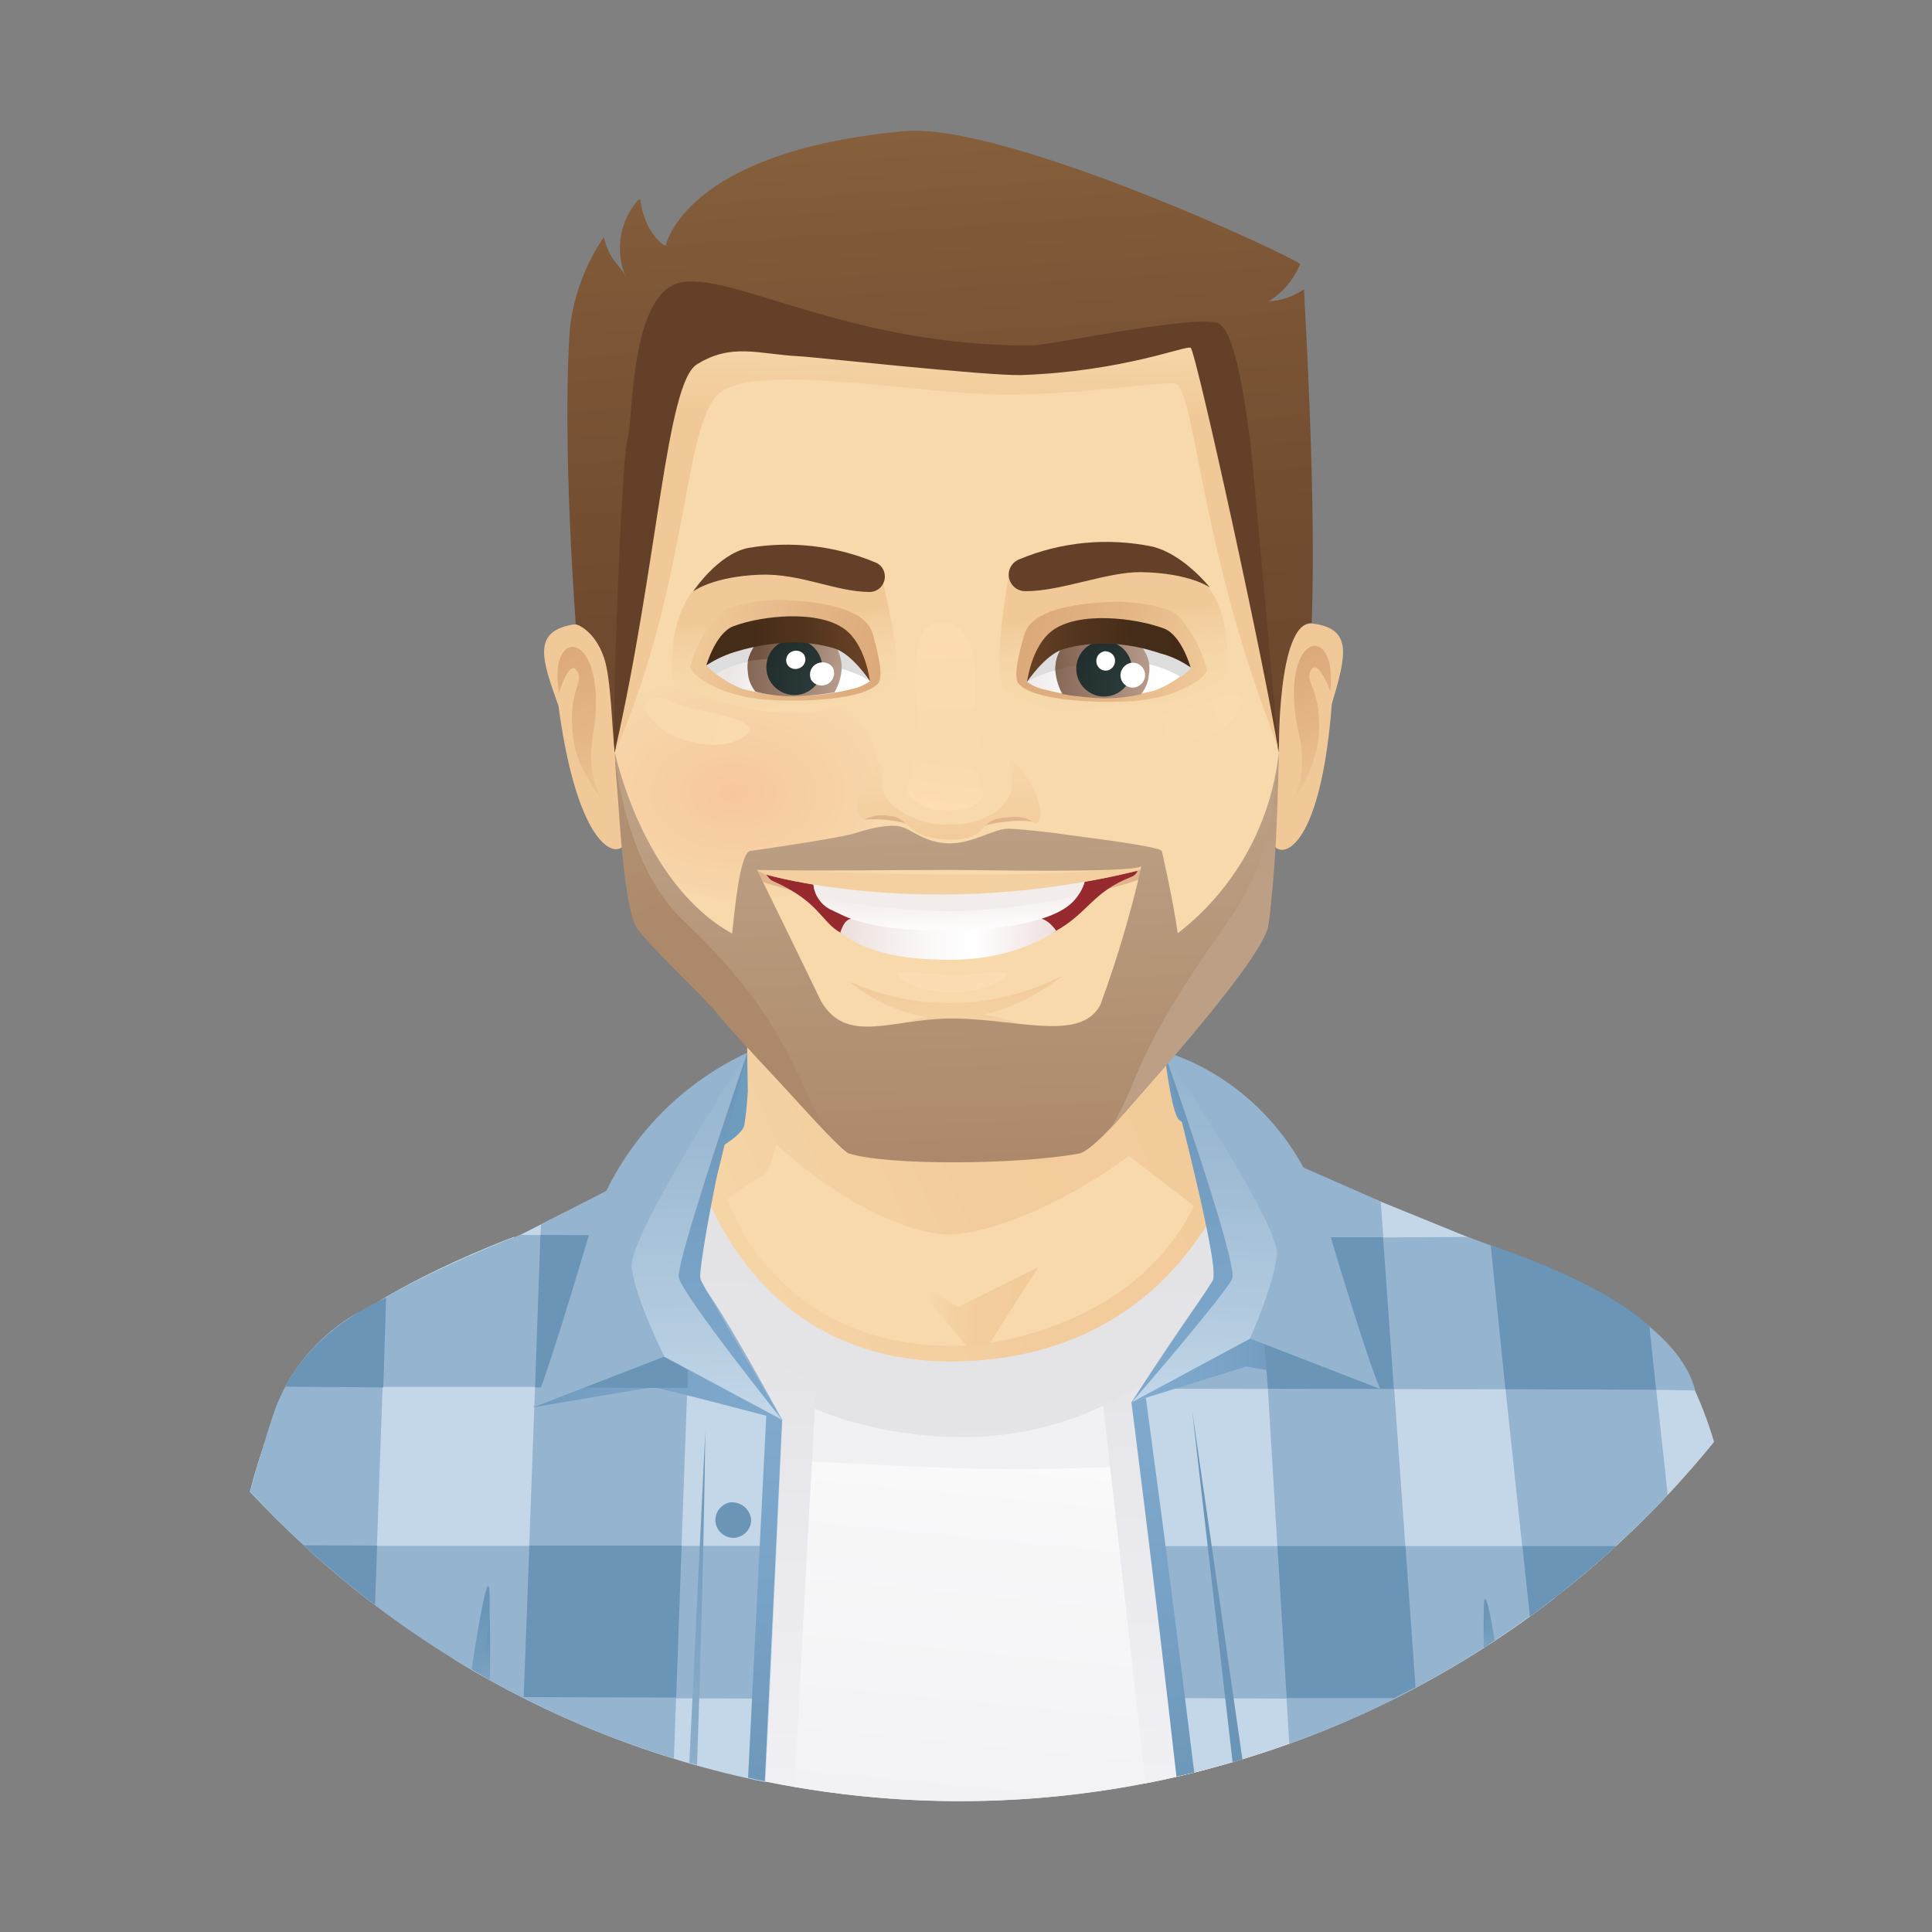 <?xml version="1.0" encoding="utf-8"?>
<!-- Generator: Adobe Illustrator 19.0.0, SVG Export Plug-In . SVG Version: 6.00 Build 0)  -->
<svg version="1.1" xmlns="http://www.w3.org/2000/svg" xmlns:xlink="http://www.w3.org/1999/xlink" x="0px" y="0px"
	 viewBox="0 0 75 75" style="enable-background:new 0 0 75 75;" xml:space="preserve">
<rect x="0" y="0" width="75" height="75" fill="#808080" stroke="none"/>
<style type="text/css">
	.st0{fill:#6E9CBF;}
	.st1{fill:#F7D9AB;}
	.st2{fill:#F1F0F3;}
	.st3{fill:url(#XMLID_235_);}
	.st4{fill:url(#XMLID_236_);}
	.st5{fill:url(#XMLID_237_);}
	.st6{fill:url(#XMLID_238_);}
	.st7{fill:url(#XMLID_239_);}
	.st8{fill:url(#XMLID_240_);}
	.st9{fill:#C3D7E8;}
	.st10{fill:#94B4CF;}
	.st11{fill:url(#XMLID_241_);}
	.st12{fill:#6A95B7;}
	.st13{fill:url(#XMLID_242_);}
	.st14{fill:url(#XMLID_244_);}
	.st15{fill:url(#XMLID_245_);}
	.st16{fill:url(#XMLID_246_);}
	.st17{fill:url(#XMLID_247_);}
	.st18{fill:url(#XMLID_248_);}
	.st19{fill:url(#XMLID_249_);}
	.st20{fill:url(#XMLID_250_);}
	.st21{fill:url(#XMLID_251_);}
	.st22{fill:url(#XMLID_252_);}
	.st23{fill:url(#XMLID_253_);}
	.st24{fill:url(#XMLID_254_);}
	.st25{fill:url(#XMLID_255_);}
	.st26{fill:#F1C999;}
	.st27{fill:url(#XMLID_256_);}
	.st28{fill:url(#XMLID_257_);}
	.st29{fill:url(#XMLID_258_);}
	.st30{fill:url(#XMLID_259_);}
	.st31{fill:url(#XMLID_260_);}
	.st32{fill:url(#XMLID_261_);}
	.st33{fill:url(#XMLID_262_);}
	.st34{fill:url(#XMLID_263_);}
	.st35{fill:url(#XMLID_264_);}
	.st36{fill:url(#XMLID_265_);}
	.st37{fill:url(#XMLID_266_);}
	.st38{fill:#DDDDDD;}
	.st39{fill:url(#XMLID_267_);}
	.st40{fill:url(#XMLID_268_);}
	.st41{fill:url(#XMLID_269_);}
	.st42{fill:url(#XMLID_270_);}
	.st43{fill:#FFFFFF;}
	.st44{fill:url(#XMLID_271_);}
	.st45{fill:url(#XMLID_272_);}
	.st46{fill:url(#XMLID_273_);}
	.st47{fill:url(#XMLID_274_);}
	.st48{fill:url(#XMLID_275_);}
	.st49{fill:url(#XMLID_276_);}
	.st50{fill:#644028;}
	.st51{fill:url(#XMLID_277_);}
	.st52{fill:#E1B58C;}
	.st53{fill:url(#XMLID_278_);}
	.st54{fill:#972A2E;}
	.st55{fill:#FCDDB3;}
	.st56{fill:url(#XMLID_279_);}
	.st57{fill:url(#XMLID_280_);}
	.st58{fill:url(#XMLID_281_);}
	.st59{fill:#F2ECEB;}
	.st60{fill:url(#XMLID_282_);}
	.st61{fill:url(#XMLID_283_);}
	.st62{fill:url(#XMLID_284_);}
	.st63{fill:url(#XMLID_285_);}
	.st64{fill:url(#XMLID_286_);}
	.st65{fill:url(#XMLID_287_);}
	.st66{fill:url(#XMLID_288_);}
</style>
<g id="Layer_1">
</g>
<g id="Layer_2">
	<g id="XMLID_234_">
		<polygon id="XMLID_232_" class="st0" points="29,40.87 26.42,44.71 48.16,44.66 45.2,40.83 		"/>
		<path id="XMLID_231_" class="st1" d="M29.1,43.95c-0.87,1.19-5.31,2.49-5.31,2.49s7.05,7.48,14.42,7.59
			c7.37,0.11,11.6-8.43,11.6-8.43l-4.69-2.21C40.34,47.71,29.1,43.95,29.1,43.95z"/>
		<path id="XMLID_230_" class="st2" d="M60.33,62.04c1.23-5.54,2.53-11.31,2.53-11.31c-1.89-1.38-14.69-6.07-14.69-6.07
			s-1.75,7.91-10.72,8.4c-8.96,0.49-10.47-7.99-10.47-7.99s-11.27,5.26-12.62,5.82c0.32,3.25,0.11,7.88-0.09,11.17
			C27.83,72.55,46.77,72.54,60.33,62.04L60.33,62.04z"/>
		
			<linearGradient id="XMLID_235_" gradientUnits="userSpaceOnUse" x1="167.688" y1="-26.926" x2="169.712" y2="-6.373" gradientTransform="matrix(1 0 0 -1 -131.41 44.79)">
			<stop  offset="0" style="stop-color:#F1F0F3"/>
			<stop  offset="0.64" style="stop-color:#F9F8F9"/>
			<stop  offset="1" style="stop-color:#FFFFFF"/>
		</linearGradient>
		<path id="XMLID_229_" class="st3" d="M54.91,58.64c-3.1-3.1-8.64-1.39-17.29-1.63c-8.65-0.24-11.84-1.27-17.38,2
			c-1.75,1.03-2.53,3.23-2.11,5.7c11.65,6.86,26.09,6.95,37.82,0.24C56.6,62.24,56.05,59.77,54.91,58.64z"/>
		
			<linearGradient id="XMLID_236_" gradientUnits="userSpaceOnUse" x1="175.987" y1="-24.372" x2="176.489" y2="-3.951" gradientTransform="matrix(1 0 0 -1 -131.41 44.79)">
			<stop  offset="0" style="stop-color:#F1F0F4"/>
			<stop  offset="1" style="stop-color:#E2E2E5"/>
		</linearGradient>
		<path id="XMLID_228_" class="st4" d="M42.62,52.72l1.85,16.51c0.84-0.16,1.66-0.35,2.48-0.57l-1.81-17.71L42.62,52.72z"/>
		<path id="XMLID_227_" class="st1" d="M66.48,56.04c-0.33-1.21-0.87-2.35-1.59-3.37c0,0-2.32,4.85-4.22,9.11
			C62.81,60.08,64.75,58.16,66.48,56.04z"/>
		
			<linearGradient id="XMLID_237_" gradientUnits="userSpaceOnUse" x1="40.275" y1="32.838" x2="36.025" y2="33.445" gradientTransform="matrix(1 0 0 -1 0 84)">
			<stop  offset="0" style="stop-color:#F2CA9A"/>
			<stop  offset="0.53" style="stop-color:#F3CC9D"/>
			<stop  offset="0.87" style="stop-color:#F5D4A5"/>
			<stop  offset="1" style="stop-color:#F7D9AB"/>
		</linearGradient>
		<polygon id="XMLID_226_" class="st5" points="35.4,49.71 37.99,52.81 40.31,49.19 37.21,50.74 		"/>
		
			<linearGradient id="XMLID_238_" gradientUnits="userSpaceOnUse" x1="180.524" y1="6.165" x2="157.18" y2="-4.491" gradientTransform="matrix(1 0 0 -1 -131.41 44.79)">
			<stop  offset="0" style="stop-color:#F2CA9A"/>
			<stop  offset="0.53" style="stop-color:#F3CC9D"/>
			<stop  offset="0.87" style="stop-color:#F5D4A5"/>
			<stop  offset="1" style="stop-color:#F7D9AB"/>
		</linearGradient>
		<path id="XMLID_329_" class="st6" d="M45.12,40.21c-0.11-2-0.25-4.22-0.29-4.58c0,0-5.76,4.16-15.85,0.65c0,0,0,3.32,0.05,6.1
			c-0.04,0.63-0.08,0.92-0.13,1.27c-0.11,0.75-3.05,1.91-3.05,1.91S27.04,53.37,36.9,54c9.86,0.63,12.84-8.68,12.84-8.68
			s-3.51-1.51-3.95-1.83C45.54,43.32,45.29,41.73,45.12,40.21z M37.39,52.24c-7.29,0.24-9.16-5.69-9.16-5.69
			c0.42-0.31,0.85-0.6,1.3-0.87c0.3-0.15,0.48-0.69,0.59-1.27c2.48,2.29,5.35,3.65,7,3.5c1.82-0.16,4.64-1.48,6.7-3.04l2.53,1.94
			C44.22,51.22,39.01,52.18,37.39,52.24L37.39,52.24z"/>
		
			<linearGradient id="XMLID_239_" gradientUnits="userSpaceOnUse" x1="166.881" y1="-79.472" x2="168.905" y2="3.024" gradientTransform="matrix(1 0 0 -1 -131.41 44.79)">
			<stop  offset="0" style="stop-color:#F1F0F4"/>
			<stop  offset="1" style="stop-color:#E2E2E5"/>
		</linearGradient>
		<path id="XMLID_223_" class="st7" d="M37.5,52.84c-8.68,0.38-10.54-7.77-10.54-7.77l-2.53,0.6c0,0,1.41,9.45,12.03,10.09
			s13.92-10.28,13.92-10.28l-2.22-0.84C48.15,44.65,46.28,52.46,37.5,52.84z"/>
		
			<linearGradient id="XMLID_240_" gradientUnits="userSpaceOnUse" x1="160.555" y1="-24.469" x2="161.048" y2="-4.473" gradientTransform="matrix(1 0 0 -1 -131.41 44.79)">
			<stop  offset="0" style="stop-color:#F1F0F4"/>
			<stop  offset="1" style="stop-color:#E2E2E5"/>
		</linearGradient>
		<path id="XMLID_222_" class="st8" d="M27.48,51.4l-0.46,17.11c1.26,0.35,2.53,0.63,3.82,0.84l0.84-15.6L27.48,51.4z"/>
		<path id="XMLID_221_" class="st9" d="M60.73,49.55l-10.83-4.41l-0.09,5.48l-5.87,3.8c0,0,1.64,9.45,2.39,14.39
			c5.1-1.25,9.89-3.57,14.04-6.79L60.73,49.55z"/>
		<path id="XMLID_220_" class="st10" d="M48.65,44.47l1.4,23.23c1.68-0.61,3.32-1.33,4.9-2.17L53.6,46.64L48.65,44.47z"/>
		<path id="XMLID_219_" class="st9" d="M66.54,55.97c-0.3-1.01-0.7-1.98-1.19-2.91c-1.69-2.95-8.6-4.97-8.6-4.97l0.67,15.99
			C60.88,61.89,63.96,59.15,66.54,55.97z"/>
		<path id="XMLID_218_" class="st10" d="M56.99,48.02l-9.04,0.05c-0.42,1.47-1.45,2.53-2.29,3.8c-0.22,0.76-0.62,1.46-1.16,2.04
			c10.45,0.03,19.27,0,21.31,0.07C64.93,50.61,58.59,48.65,56.99,48.02z"/>
		<path id="XMLID_217_" class="st10" d="M64.74,58.03l-0.71-6.54l-6.16-2.99l1.51,14.25C61.31,61.35,63.1,59.77,64.74,58.03z"/>
		<path id="XMLID_216_" class="st10" d="M44.8,60.02c0.17,1.99,0.49,3.96,0.96,5.9l8.34,0.04c3.13-1.57,6.03-3.57,8.61-5.94
			L44.8,60.02z"/>
		
			<linearGradient id="XMLID_241_" gradientUnits="userSpaceOnUse" x1="189.158" y1="-17.605" x2="189.34" y2="-21.927" gradientTransform="matrix(1 0 0 -1 -131.41 44.79)">
			<stop  offset="0" style="stop-color:#6A95B7"/>
			<stop  offset="0.61" style="stop-color:#82A7C5"/>
			<stop  offset="1" style="stop-color:#94B4CF"/>
		</linearGradient>
		<path id="XMLID_215_" class="st11" d="M57.6,62.58c0,0.47,0,0.94,0,1.39l0.42-0.29C57.78,62.17,57.59,61.55,57.6,62.58z"/>
		<path id="XMLID_214_" class="st12" d="M49.59,60.02l0.36,5.9h4.16l0.84-0.42l-0.39-5.48H49.59z"/>
		<path id="XMLID_213_" class="st12" d="M59.1,60.02l0.29,2.73c1.16-0.85,2.28-1.76,3.34-2.73H59.1z"/>
		
			<linearGradient id="XMLID_242_" gradientUnits="userSpaceOnUse" x1="45.015" y1="31.178" x2="51.15" y2="31.524" gradientTransform="matrix(1 0 0 -1 0 84)">
			<stop  offset="0" style="stop-color:#7FAACD"/>
			<stop  offset="0.49" style="stop-color:#77A2C5"/>
			<stop  offset="1" style="stop-color:#6A95B7"/>
		</linearGradient>
		<polygon id="XMLID_212_" class="st13" points="43.94,54.43 48.37,53.05 53.6,53.92 48.37,51.05 		"/>
		<polygon id="XMLID_211_" class="st12" points="48.76,48.03 49.22,53.91 54.11,53.92 53.69,48.03 		"/>
		<path id="XMLID_210_" class="st12" d="M64.03,51.49c-1.95-1.82-6.16-3.14-6.16-3.14l0.57,5.58l5.85,0.02L64.03,51.49z"/>
		<path id="XMLID_209_" class="st10" d="M45.19,40.83c0,0,2.46,8.43,1.81,9.13c-0.65,0.7-3.07,4.47-3.07,4.47l4.59-2.47l5.06,1.96
			c0,0-0.42-0.84-2.08-6.42S45.19,40.83,45.19,40.83z"/>
		
			<linearGradient id="XMLID_244_" gradientUnits="userSpaceOnUse" x1="178.052" y1="-9.837" x2="178.512" y2="3.96" gradientTransform="matrix(1 0 0 -1 -131.41 44.79)">
			<stop  offset="0" style="stop-color:#C3D7E8"/>
			<stop  offset="0.27" style="stop-color:#B2CADF"/>
			<stop  offset="0.71" style="stop-color:#9CBAD3"/>
			<stop  offset="1" style="stop-color:#94B4CF"/>
		</linearGradient>
		<path id="XMLID_208_" class="st14" d="M47.65,49.41l-3.72,5.03l4.59-2.47c0,0,0.93-2.06,1.05-3.26s-4.38-7.87-4.38-7.87
			L47.65,49.41z"/>
		
			<linearGradient id="XMLID_245_" gradientUnits="userSpaceOnUse" x1="177.403" y1="-9.736" x2="176.884" y2="3.74" gradientTransform="matrix(1 0 0 -1 -131.41 44.79)">
			<stop  offset="0" style="stop-color:#7FAACD"/>
			<stop  offset="0.49" style="stop-color:#77A2C5"/>
			<stop  offset="1" style="stop-color:#6A95B7"/>
		</linearGradient>
		<path id="XMLID_207_" class="st15" d="M47.11,49.65c-0.03,0.13-2.59,3.85-3.18,4.79c0.42-0.46,3.63-4.22,3.9-4.79
			c0.27-0.57-2.65-8.83-2.65-8.83S47.3,48.8,47.11,49.65z"/>
		
			<linearGradient id="XMLID_246_" gradientUnits="userSpaceOnUse" x1="176.413" y1="-9.69" x2="176.721" y2="-25.832" gradientTransform="matrix(1 0 0 -1 -131.41 44.79)">
			<stop  offset="0" style="stop-color:#7FAACD"/>
			<stop  offset="0.49" style="stop-color:#77A2C5"/>
			<stop  offset="1" style="stop-color:#6A95B7"/>
		</linearGradient>
		<path id="XMLID_206_" class="st16" d="M43.92,54.43c0,0,0.84,6.48,1.75,14.54c0.23-0.05,0.46-0.11,0.69-0.16
			c-0.96-7.84-1.88-14.55-1.88-14.55L43.92,54.43z"/>
		
			<linearGradient id="XMLID_247_" gradientUnits="userSpaceOnUse" x1="189.111" y1="-18.271" x2="188.93" y2="-20.127" gradientTransform="matrix(1 0 0 -1 -131.41 44.79)">
			<stop  offset="0" style="stop-color:#6A95B7"/>
			<stop  offset="0.61" style="stop-color:#82A7C5"/>
			<stop  offset="1" style="stop-color:#94B4CF"/>
		</linearGradient>
		<path id="XMLID_205_" class="st17" d="M57.6,63.98l0.17-0.11c-0.06-0.42-0.12-0.84-0.17-1.27C57.6,62.58,57.59,63.1,57.6,63.98z"
			/>
		<path id="XMLID_204_" class="st12" d="M47.85,68.41l0.38-0.11c-0.99-6.92-1.95-13.53-1.95-13.53S47.04,61.43,47.85,68.41z"/>
		<path id="XMLID_203_" class="st9" d="M25.61,50.49l0.42-5.51l-11.69,5.93l3.26,13.49c3.72,2.29,7.82,3.91,12.11,4.78
			c0.21-3.93,0.66-14.02,0.66-14.02L25.61,50.49z"/>
		<path id="XMLID_202_" class="st10" d="M21,47.54l-0.67,18.38c1.87,0.95,3.82,1.73,5.83,2.35l0.86-23.83L21,47.54z"/>
		<path id="XMLID_201_" class="st9" d="M11.39,53.44c-0.73,1.42-1.3,2.92-1.69,4.47c2.75,2.95,5.96,5.45,9.5,7.39l0.76-17.29
			C19.97,48.02,13.09,50.49,11.39,53.44z"/>
		<path id="XMLID_200_" class="st10" d="M20.18,47.94c-3.37,1.34-7.84,3.37-9.1,5.9c3.42,0,10.37,0,17.87,0
			c-1.37-1.51-2.95-3.72-2.95-5.87C25.99,47.99,23.21,47.96,20.18,47.94z"/>
		<path id="XMLID_199_" class="st10" d="M13.3,51.33c-1.19,0.83-2.11,2.01-2.62,3.37c-0.33,0.96-0.67,2.11-0.97,3.2
			c1.48,1.6,3.1,3.07,4.84,4.39l0.42-11.72C14.37,50.7,13.8,50.96,13.3,51.33z"/>
		<path id="XMLID_198_" class="st10" d="M30.07,60.01H11.8c2.55,2.35,5.41,4.33,8.5,5.9l9.41,0.03
			C29.73,63.84,30.01,61.97,30.07,60.01z"/>
		<polygon id="XMLID_197_" class="st12" points="20.33,65.88 26.25,65.9 26.46,60 20.55,60 		"/>
		<path id="XMLID_196_" class="st12" d="M11.79,59.99c0.89,0.81,1.81,1.58,2.77,2.31l0.08-2.3L11.79,59.99z"/>
		<path id="XMLID_195_" class="st12" d="M11.08,53.83l3.8,0.03l0.11-3.49C13.47,51.09,11.94,52.18,11.08,53.83z"/>
		
			<linearGradient id="XMLID_248_" gradientUnits="userSpaceOnUse" x1="162.012" y1="-7.842" x2="149.354" y2="-5.809" gradientTransform="matrix(1 0 0 -1 -131.41 44.79)">
			<stop  offset="0" style="stop-color:#7FAACD"/>
			<stop  offset="0.49" style="stop-color:#77A2C5"/>
			<stop  offset="1" style="stop-color:#6A95B7"/>
		</linearGradient>
		<path id="XMLID_194_" class="st18" d="M20.73,54.63c0,0,4.41-0.77,4.64-0.77s5.02,1.27,5.02,1.27l-6.71-7.19L20.73,54.63z"/>
		<polygon id="XMLID_193_" class="st12" points="20.77,53.86 26.69,53.88 26.81,47.97 20.98,47.94 		"/>
		<path id="XMLID_192_" class="st10" d="M29,40.87c-3.05,1.42-5.32,4.11-6.22,7.35c-1.66,5.59-2.07,6.41-2.07,6.41l5.06-1.96
			l4.6,2.46c0,0-2.42-4.47-3.08-5.18C26.64,49.24,29,40.87,29,40.87z"/>
		
			<linearGradient id="XMLID_249_" gradientUnits="userSpaceOnUse" x1="158.926" y1="-10.204" x2="158.56" y2="4.786" gradientTransform="matrix(1 0 0 -1 -131.41 44.79)">
			<stop  offset="0" style="stop-color:#C3D7E8"/>
			<stop  offset="0.27" style="stop-color:#B2CADF"/>
			<stop  offset="0.71" style="stop-color:#9CBAD3"/>
			<stop  offset="1" style="stop-color:#94B4CF"/>
		</linearGradient>
		<path id="XMLID_191_" class="st19" d="M29,40.87c0,0-4.61,7.12-4.48,8.32c0.13,1.2,1.27,3.47,1.27,3.47l4.58,2.46l-3.55-5.63
			L29,40.87z"/>
		
			<linearGradient id="XMLID_250_" gradientUnits="userSpaceOnUse" x1="159.885" y1="-10.609" x2="159.337" y2="3.631" gradientTransform="matrix(1 0 0 -1 -131.41 44.79)">
			<stop  offset="0" style="stop-color:#7FAACD"/>
			<stop  offset="0.49" style="stop-color:#77A2C5"/>
			<stop  offset="1" style="stop-color:#6A95B7"/>
		</linearGradient>
		<path id="XMLID_190_" class="st20" d="M27.85,45.58c0.11-0.46,1.16-4.71,1.16-4.71s-2.76,8.05-2.66,8.71
			c0.1,0.65,4.02,5.55,4.02,5.55s-3.08-5.18-3.18-5.48C27.1,49.34,27.74,46.04,27.85,45.58z"/>
		
			<linearGradient id="XMLID_251_" gradientUnits="userSpaceOnUse" x1="160.983" y1="-10.259" x2="161.279" y2="-25.916" gradientTransform="matrix(1 0 0 -1 -131.41 44.79)">
			<stop  offset="0" style="stop-color:#7FAACD"/>
			<stop  offset="0.49" style="stop-color:#77A2C5"/>
			<stop  offset="1" style="stop-color:#6A95B7"/>
		</linearGradient>
		<path id="XMLID_189_" class="st21" d="M29.75,54.89l-0.71,14.12l0.65,0.14l0.67-14.02L29.75,54.89z"/>
		
			<linearGradient id="XMLID_252_" gradientUnits="userSpaceOnUse" x1="158.142" y1="-11.157" x2="159.154" y2="-29.374" gradientTransform="matrix(1 0 0 -1 -131.41 44.79)">
			<stop  offset="0" style="stop-color:#6A95B7"/>
			<stop  offset="0.21" style="stop-color:#769EBE"/>
			<stop  offset="0.69" style="stop-color:#8CAECA"/>
			<stop  offset="1" style="stop-color:#94B4CF"/>
		</linearGradient>
		<path id="XMLID_188_" class="st22" d="M26.76,68.43l0.3,0.09c0.15-4.5,0.27-8.86,0.32-12.95L26.76,68.43z"/>
		<path id="XMLID_187_" class="st12" d="M28.35,58.32c-0.38,0.07-0.63,0.43-0.57,0.8c0.07,0.38,0.43,0.63,0.8,0.57
			c0.33-0.06,0.58-0.35,0.58-0.68C29.13,58.59,28.77,58.29,28.35,58.32z"/>
		
			<linearGradient id="XMLID_253_" gradientUnits="userSpaceOnUse" x1="150.024" y1="-17.432" x2="150.374" y2="-25.713" gradientTransform="matrix(1 0 0 -1 -131.41 44.79)">
			<stop  offset="0" style="stop-color:#6A95B7"/>
			<stop  offset="0.61" style="stop-color:#82A7C5"/>
			<stop  offset="1" style="stop-color:#94B4CF"/>
		</linearGradient>
		<path id="XMLID_186_" class="st23" d="M19.01,62.08c0-1.35-0.31,0.13-0.7,2.72l0.7,0.4C19.01,64.21,19.01,63.17,19.01,62.08z"/>
		
			<linearGradient id="XMLID_254_" gradientUnits="userSpaceOnUse" x1="150.417" y1="-18.802" x2="150.096" y2="-22.041" gradientTransform="matrix(1 0 0 -1 -131.41 44.79)">
			<stop  offset="0" style="stop-color:#6A95B7"/>
			<stop  offset="0.61" style="stop-color:#82A7C5"/>
			<stop  offset="1" style="stop-color:#94B4CF"/>
		</linearGradient>
		<path id="XMLID_185_" class="st24" d="M19.01,62.77c-0.1,0.75-0.2,1.5-0.31,2.26l0.32,0.18C19.04,63.72,19.01,62.77,19.01,62.77z"
			/>
		
			<linearGradient id="XMLID_255_" gradientUnits="userSpaceOnUse" x1="168.282" y1="5.971" x2="168.994" y2="-0.274" gradientTransform="matrix(1 0 0 -1 -131.41 44.79)">
			<stop  offset="0" style="stop-color:#BC9F84"/>
			<stop  offset="0.24" style="stop-color:#B8997D"/>
			<stop  offset="1" style="stop-color:#AC896A"/>
		</linearGradient>
		<path id="XMLID_184_" class="st25" d="M37.36,40.57c-1.13,0-3.97,0.77-3.89,1.18c0.25,1.27,2.88,1.46,4.01,1.46
			c1.13,0,3.42-0.3,3.47-1.36C40.97,41.43,38.49,40.56,37.36,40.57z"/>
		<path id="XMLID_183_" class="st26" d="M22.21,24.25c-1.53,0.28-1.19,1.32-0.53,3.15c0.65,4.84,1.9,5.81,2.42,5.52
			C25.08,32.36,24.06,23.93,22.21,24.25z"/>
		
			<linearGradient id="XMLID_256_" gradientUnits="userSpaceOnUse" x1="153.036" y1="19.723" x2="155.765" y2="13.102" gradientTransform="matrix(1 0 0 -1 -131.41 44.79)">
			<stop  offset="0" style="stop-color:#DBA879"/>
			<stop  offset="0.49" style="stop-color:#E4B686"/>
			<stop  offset="1" style="stop-color:#F1C999"/>
		</linearGradient>
		<path id="XMLID_182_" class="st27" d="M23.02,28.53c0.67-4.01-1.79-4.41-1.32-1.63c0,0,0.38-1.29,0.68-0.88
			c0.37,0.5-0.42,0.72-0.1,2.83c0.18,1.09,1.16,2.29,1.16,2.29S22.73,30.25,23.02,28.53z"/>
		<path id="XMLID_181_" class="st26" d="M50.99,24.21c-1.87-0.25-2.4,8.24-1.4,8.74c0.55,0.27,1.74-0.75,2.11-5.62
			C52.25,25.48,52.53,24.42,50.99,24.21z"/>
		
			<linearGradient id="XMLID_257_" gradientUnits="userSpaceOnUse" x1="181.05" y1="19.384" x2="183.437" y2="13.591" gradientTransform="matrix(1 0 0 -1 -131.41 44.79)">
			<stop  offset="0" style="stop-color:#DBA879"/>
			<stop  offset="0.49" style="stop-color:#E4B686"/>
			<stop  offset="1" style="stop-color:#F1C999"/>
		</linearGradient>
		<path id="XMLID_180_" class="st28" d="M50.43,28.53c0.38,1.69-0.28,2.62-0.28,2.62c0.51-0.69,0.86-1.49,1.02-2.34
			c0.22-2.11-0.6-2.31-0.26-2.82c0.27-0.42,0.73,0.84,0.73,0.84C51.96,24.04,49.53,24.55,50.43,28.53z"/>
		<path id="XMLID_179_" class="st1" d="M45.23,10.98c-2.03-2.36-4.68-4.5-10.12-4.37c0,0-7.09,0.25-8.86,4.13
			c-1.9,4.15-2.63,9.84-2.48,15.18c0.17,6.49,0.51,8.22,1.07,9.58c0.41,1.01,1.09,1.88,1.96,2.53c2.02,1.59,4.46,4.77,6.07,6.59
			c0.56,0.63,8.28,0.42,9.19-0.21c1.48-1.02,3.29-3.96,5.51-6.17c0.98-0.98,1.61-2.57,1.61-3.37c0-0.91,0.42-4.42,0.46-5.1
			c0.11-3.67,0.04-2.65,0.16-5.81C50.25,12.58,46.22,12.15,45.23,10.98z"/>
		
			<radialGradient id="XMLID_258_" cx="449.884" cy="143.837" r="6.468" gradientTransform="matrix(1 0 0 -1 -131.41 44.79)" gradientUnits="userSpaceOnUse">
			<stop  offset="0" style="stop-color:#F7C79C"/>
			<stop  offset="1" style="stop-color:#F7D9AB"/>
		</radialGradient>
		<path id="XMLID_178_" class="st29" d="M44.25,34.74c2.24,0.15,4.85,0.38,5.32-4.26c0.27-2.65-0.13-4.55-1.23-4.76
			c-2.35-0.44-5.73,0.59-7.13,1.32C38.24,28.59,40.28,34.47,44.25,34.74z"/>
		
			<radialGradient id="XMLID_259_" cx="202.195" cy="404.423" r="6.764" gradientTransform="matrix(1 -0.06 -0.09 -0.69 -137.32 321.96)" gradientUnits="userSpaceOnUse">
			<stop  offset="0" style="stop-color:#F7C79C"/>
			<stop  offset="1" style="stop-color:#F7D9AB"/>
		</radialGradient>
		<path id="XMLID_177_" class="st30" d="M31.85,26.82c-0.64-0.24-5.52-1.35-6.97-0.92c-0.84,0.24-1.13,2.23-0.99,4
			c0.03,0.89,0.13,1.77,0.32,2.64c0.94,2.62,5.09,2.72,7.17,1.99C34.89,33.28,35.1,28.01,31.85,26.82z"/>
		
			<linearGradient id="XMLID_260_" gradientUnits="userSpaceOnUse" x1="179.599" y1="17.368" x2="175.711" y2="16.027" gradientTransform="matrix(1 0 0 -1 -131.41 44.79)">
			<stop  offset="0" style="stop-color:#FADBAF"/>
			<stop  offset="1" style="stop-color:#F7D9AB"/>
		</linearGradient>
		<path id="XMLID_176_" class="st31" d="M48.08,26.99c-0.42-0.23-0.7,0.1-1.55,0.38c-0.84,0.28-3.07,0.7-2.02,1.27
			c1.17,0.64,2.8-0.24,3-0.4C47.71,28.07,48.56,27.27,48.08,26.99z"/>
		
			<linearGradient id="XMLID_261_" gradientUnits="userSpaceOnUse" x1="160.688" y1="16.105" x2="154.924" y2="17.513" gradientTransform="matrix(1 0 0 -1 -131.41 44.79)">
			<stop  offset="0" style="stop-color:#FADBAF"/>
			<stop  offset="1" style="stop-color:#F7D9AB"/>
		</linearGradient>
		<path id="XMLID_175_" class="st32" d="M26.75,27.47c-0.84-0.24-1.17-0.55-1.56-0.3c-0.48,0.3,0.42,1.07,0.62,1.22
			c0.2,0.15,1.88,0.94,3.01,0.24C29.86,28,27.59,27.7,26.75,27.47z"/>
		
			<linearGradient id="XMLID_262_" gradientUnits="userSpaceOnUse" x1="174.842" y1="16.842" x2="174.488" y2="20.974" gradientTransform="matrix(1 0 0 -1 -131.41 44.79)">
			<stop  offset="0" style="stop-color:#F7D9AB"/>
			<stop  offset="0.52" style="stop-color:#F6D7A8"/>
			<stop  offset="0.85" style="stop-color:#F3CFA0"/>
			<stop  offset="1" style="stop-color:#F1C999"/>
		</linearGradient>
		<path id="XMLID_174_" class="st33" d="M39.17,22.24c-0.17,1.05-0.71,4.29-0.05,4.64c4.06,2.27,8.51-0.61,8.51-0.61
			C48.23,18.56,39.17,22.24,39.17,22.24z"/>
		
			<linearGradient id="XMLID_263_" gradientUnits="userSpaceOnUse" x1="162.025" y1="16.876" x2="161.684" y2="20.86" gradientTransform="matrix(1 0 0 -1 -131.41 44.79)">
			<stop  offset="0" style="stop-color:#F7D9AB"/>
			<stop  offset="0.52" style="stop-color:#F6D7A8"/>
			<stop  offset="0.85" style="stop-color:#F3CFA0"/>
			<stop  offset="1" style="stop-color:#F1C999"/>
		</linearGradient>
		<path id="XMLID_173_" class="st34" d="M26.09,26.4c0,0,4.32,2.74,8.47,0.2c0.64-0.39-0.12-3.07-0.29-4.12
			C34.27,22.48,25.68,18.87,26.09,26.4z"/>
		
			<linearGradient id="XMLID_264_" gradientUnits="userSpaceOnUse" x1="168.299" y1="33.721" x2="168.219" y2="28.758" gradientTransform="matrix(1 0 0 -1 -131.41 44.79)">
			<stop  offset="0" style="stop-color:#F7D9AB"/>
			<stop  offset="0.48" style="stop-color:#F5D5A6"/>
			<stop  offset="1" style="stop-color:#F1C999"/>
		</linearGradient>
		<path id="XMLID_172_" class="st35" d="M45.76,12.28c-0.3-0.08-0.62-0.16-0.98-0.24c-2.61-0.57-6.75-2.49-10.47-2.49
			c-2.04,0.04-4.06,0.33-6.03,0.87c-0.64,0.15-1.25,0.4-1.81,0.75c-1.42,0.96-2.24,2.79-2.72,7.13c-0.15,1.41,0.13,10.8,0.13,10.9
			c2.98-6.89,2.6-13.07,4.18-14.04s7.06,0,10.21,0.14s7.17-0.59,7.43-0.38c0.73,0.65,0.96,6.7,3.97,14.21c0,0-0.04-10.52-0.27-12.97
			C49.08,12.96,48.24,12.96,45.76,12.28z"/>
		
			<linearGradient id="XMLID_265_" gradientUnits="userSpaceOnUse" x1="171.13" y1="20.354" x2="178.416" y2="18.305" gradientTransform="matrix(1 0 0 -1 -131.41 44.79)">
			<stop  offset="0" style="stop-color:#DBA879"/>
			<stop  offset="0.49" style="stop-color:#E4B686"/>
			<stop  offset="1" style="stop-color:#F1C999"/>
		</linearGradient>
		<path id="XMLID_171_" class="st36" d="M43.17,23.36c-2.07,0.09-3.19,0.51-3.41,1.29c-0.11,0.42-0.48,1.6-0.21,1.9
			c0.56,0.63,2.9,0.76,4.37,0.67c1.97-0.13,2.95-0.99,2.93-1.22c-0.19-0.76-0.56-1.47-1.08-2.07C45.33,23.5,43.85,23.33,43.17,23.36
			z"/>
		
			<linearGradient id="XMLID_266_" gradientUnits="userSpaceOnUse" x1="177.854" y1="19.387" x2="170.728" y2="19.024" gradientTransform="matrix(1 0 0 -1 -131.41 44.79)">
			<stop  offset="0" style="stop-color:#FFFFFF"/>
			<stop  offset="0.46" style="stop-color:#FDFCFC"/>
			<stop  offset="0.76" style="stop-color:#F6F4F4"/>
			<stop  offset="1" style="stop-color:#ECE7E6"/>
		</linearGradient>
		<path id="XMLID_170_" class="st37" d="M41.72,24.16c-1.52,0.11-1.85,2.31-1.85,2.31c0.21,0.15,0.44,0.25,0.69,0.3
			c1.38,0.37,2.83,0.38,4.22,0.05c0.54-0.19,1.02-0.5,1.43-0.9C44.96,24.46,45.39,23.9,41.72,24.16z"/>
		<path id="XMLID_169_" class="st38" d="M44.43,24.38c-1.18,0.11-3.3-0.12-4.56,2.11c0,0,0.93-0.8,4.05-0.79
			c0.68,0.03,1.34,0.23,1.92,0.58c0.14-0.1,0.27-0.21,0.38-0.32C46.22,25.95,45.61,24.26,44.43,24.38z"/>
		
			<linearGradient id="XMLID_267_" gradientUnits="userSpaceOnUse" x1="176.189" y1="18.881" x2="170.816" y2="19.075" gradientTransform="matrix(1 0 0 -1 -131.41 44.79)">
			<stop  offset="0" style="stop-color:#B89C8C"/>
			<stop  offset="1" style="stop-color:#725342"/>
		</linearGradient>
		<path id="XMLID_168_" class="st39" d="M42.87,24.58c-1-0.06-1.95,0.42-1.9,1.48c0.03,0.31,0.12,0.61,0.27,0.88
			c0.53,0.1,1.06,0.15,1.6,0.17c0.49,0,0.98-0.05,1.45-0.16c0.18-0.21,0.29-0.48,0.31-0.76C44.77,25.16,43.87,24.63,42.87,24.58z"/>
		
			<linearGradient id="XMLID_268_" gradientUnits="userSpaceOnUse" x1="176.151" y1="19.732" x2="171.5" y2="19.344" gradientTransform="matrix(1 0 0 -1 -131.41 44.79)">
			<stop  offset="0" style="stop-color:#B89C8C"/>
			<stop  offset="1" style="stop-color:#725342"/>
		</linearGradient>
		<path id="XMLID_167_" class="st40" d="M43.22,24.52c-1.27,0-2.25,0.26-2.25,1.49c0,0,2.07-0.56,3.63-0.24
			C44.61,25.76,44.38,24.52,43.22,24.52z"/>
		
			<radialGradient id="XMLID_269_" cx="175.227" cy="18.17" r="3.188" gradientTransform="matrix(1 0 0 -1 -131.41 44.79)" gradientUnits="userSpaceOnUse">
			<stop  offset="0" style="stop-color:#2B3B3B"/>
			<stop  offset="1" style="stop-color:#1D2827"/>
		</radialGradient>
		<path id="XMLID_166_" class="st41" d="M42.86,24.88c-0.6,0-1.08,0.49-1.08,1.08c0,0.6,0.49,1.08,1.08,1.08
			c0.59,0,1.07-0.47,1.08-1.05C43.95,25.39,43.47,24.89,42.86,24.88C42.86,24.88,42.86,24.88,42.86,24.88z"/>
		
			<linearGradient id="XMLID_270_" gradientUnits="userSpaceOnUse" x1="171.171" y1="19.484" x2="177.34" y2="19.775" gradientTransform="matrix(1 0 0 -1 -131.41 44.79)">
			<stop  offset="0" style="stop-color:#684125"/>
			<stop  offset="0.34" style="stop-color:#53351E"/>
			<stop  offset="0.68" style="stop-color:#462D19"/>
			<stop  offset="1" style="stop-color:#422B18"/>
		</linearGradient>
		<path id="XMLID_165_" class="st42" d="M45.19,24.4c-1.12-0.42-3.32-0.68-4.34,0.08c-0.81,0.6-0.98,1.99-0.98,1.99
			s0.69-1.04,1.4-1.27c0.6-0.17,1.22-0.24,1.84-0.21c0.65,0.03,1.3,0.16,1.92,0.37c0.43,0.11,0.83,0.3,1.19,0.55
			C46.22,25.92,45.88,24.67,45.19,24.4z"/>
		<path id="XMLID_164_" class="st43" d="M43.92,25.73c-0.26,0.04-0.45,0.28-0.42,0.54c0.03,0.26,0.26,0.45,0.53,0.42c0,0,0,0,0,0
			c0.26-0.04,0.45-0.28,0.42-0.54C44.42,25.89,44.19,25.7,43.92,25.73C43.93,25.73,43.92,25.73,43.92,25.73z"/>
		<path id="XMLID_163_" class="st43" d="M42.89,25.28c-0.21,0.03-0.35,0.21-0.33,0.42c0.02,0.21,0.21,0.36,0.41,0.33
			c0,0,0.01,0,0.01,0c0.21-0.04,0.34-0.25,0.3-0.46C43.24,25.4,43.08,25.28,42.89,25.28L42.89,25.28z"/>
		
			<linearGradient id="XMLID_271_" gradientUnits="userSpaceOnUse" x1="158.528" y1="20.485" x2="165.852" y2="18.423" gradientTransform="matrix(1 0 0 -1 -131.41 44.79)">
			<stop  offset="0" style="stop-color:#F1C999"/>
			<stop  offset="0.51" style="stop-color:#E4B686"/>
			<stop  offset="1" style="stop-color:#DBA879"/>
		</linearGradient>
		<path id="XMLID_162_" class="st44" d="M30.5,23.29c-0.68-0.04-2.15,0.13-2.61,0.55c-0.52,0.59-0.9,1.29-1.1,2.05
			c0,0.23,0.95,1.1,2.91,1.27c1.48,0.11,3.8,0,4.38-0.62c0.27-0.3-0.08-1.48-0.19-1.9C33.68,23.83,32.57,23.4,30.5,23.29z"/>
		
			<linearGradient id="XMLID_272_" gradientUnits="userSpaceOnUse" x1="165.191" y1="18.554" x2="159.988" y2="19.811" gradientTransform="matrix(1 0 0 -1 -131.41 44.79)">
			<stop  offset="0" style="stop-color:#FFFFFF"/>
			<stop  offset="0.46" style="stop-color:#FDFCFC"/>
			<stop  offset="0.76" style="stop-color:#F6F4F4"/>
			<stop  offset="1" style="stop-color:#ECE7E6"/>
		</linearGradient>
		<path id="XMLID_161_" class="st45" d="M31.94,24.11c-3.67-0.31-3.24,0.26-4.52,1.72c0.4,0.4,0.89,0.72,1.42,0.92
			c1.38,0.35,2.83,0.35,4.22,0c0.25-0.05,0.49-0.15,0.7-0.3C33.75,26.45,33.47,24.23,31.94,24.11z"/>
		<path id="XMLID_160_" class="st38" d="M29.23,24.3c-1.18-0.13-1.81,1.53-1.81,1.53c0.12,0.12,0.24,0.23,0.38,0.33
			c0.59-0.34,1.25-0.53,1.93-0.55c3.12,0.03,4.04,0.84,4.04,0.84C32.54,24.21,30.43,24.42,29.23,24.3z"/>
		
			<linearGradient id="XMLID_273_" gradientUnits="userSpaceOnUse" x1="164.091" y1="19.093" x2="159.069" y2="18.891" gradientTransform="matrix(1 0 0 -1 -131.41 44.79)">
			<stop  offset="0" style="stop-color:#B89C8C"/>
			<stop  offset="1" style="stop-color:#725342"/>
		</linearGradient>
		<path id="XMLID_159_" class="st46" d="M30.79,24.51c-1,0.05-1.89,0.56-1.76,1.57c0.01,0.28,0.12,0.55,0.3,0.77
			c0.48,0.12,0.96,0.18,1.45,0.18c0.54-0.01,1.08-0.06,1.61-0.15c0.16-0.27,0.25-0.56,0.28-0.87
			C32.73,24.96,31.79,24.47,30.79,24.51z"/>
		
			<linearGradient id="XMLID_274_" gradientUnits="userSpaceOnUse" x1="164.192" y1="19.223" x2="160.941" y2="19.822" gradientTransform="matrix(1 0 0 -1 -131.41 44.79)">
			<stop  offset="0" style="stop-color:#B89C8C"/>
			<stop  offset="1" style="stop-color:#725342"/>
		</linearGradient>
		<path id="XMLID_158_" class="st47" d="M30.43,24.44c-1.16,0-1.4,1.23-1.4,1.23c1.56-0.3,3.63,0.28,3.63,0.28
			C32.66,24.66,31.69,24.44,30.43,24.44z"/>
		
			<radialGradient id="XMLID_275_" cx="163.205" cy="18.221" r="3.188" gradientTransform="matrix(1 0 0 -1 -131.41 44.79)" gradientUnits="userSpaceOnUse">
			<stop  offset="0" style="stop-color:#2B3B3B"/>
			<stop  offset="1" style="stop-color:#1D2827"/>
		</radialGradient>
		<path id="XMLID_157_" class="st48" d="M30.79,24.81c-0.6,0.02-1.06,0.53-1.04,1.13c0.02,0.6,0.53,1.06,1.13,1.04
			c0.59-0.02,1.05-0.51,1.04-1.1C31.9,25.27,31.39,24.8,30.79,24.81z"/>
		<path id="XMLID_156_" class="st43" d="M31.72,25.76c-0.23,0.1-0.34,0.37-0.24,0.61c0,0,0,0.01,0,0.01
			c0.14,0.23,0.44,0.3,0.67,0.16c0.2-0.12,0.28-0.37,0.2-0.58C32.24,25.73,31.95,25.65,31.72,25.76z"/>
		<path id="XMLID_155_" class="st43" d="M30.73,25.3c-0.18,0.08-0.26,0.3-0.18,0.48c0,0,0,0,0,0c0.1,0.18,0.32,0.24,0.5,0.15
			c0.18-0.08,0.27-0.3,0.18-0.48c0,0,0,0,0-0.01C31.13,25.27,30.91,25.21,30.73,25.3z"/>
		
			<linearGradient id="XMLID_276_" gradientUnits="userSpaceOnUse" x1="158.761" y1="19.377" x2="164.871" y2="19.668" gradientTransform="matrix(1 0 0 -1 -131.41 44.79)">
			<stop  offset="0" style="stop-color:#422B18"/>
			<stop  offset="0.32" style="stop-color:#462D19"/>
			<stop  offset="0.66" style="stop-color:#53351E"/>
			<stop  offset="1" style="stop-color:#684125"/>
		</linearGradient>
		<path id="XMLID_154_" class="st49" d="M32.81,24.44c-1.02-0.78-3.22-0.55-4.34-0.13c-0.69,0.26-1.05,1.52-1.05,1.52
			c0.38-0.25,0.8-0.44,1.24-0.56c0.68-0.2,1.38-0.31,2.09-0.33c0.56,0,1.11,0.07,1.64,0.23c0.7,0.22,1.38,1.27,1.38,1.27
			S33.61,25.05,32.81,24.44z"/>
		<path id="XMLID_153_" class="st50" d="M33.95,21.82c-1.55-0.64-3.25-0.83-4.9-0.55c-1.19,0.24-2.14,1.69-2.14,1.69
			s0.74-0.58,2.59-0.65c1.57-0.06,2.95,0.67,4.26,0.67c0.33,0,0.59-0.27,0.59-0.6C34.35,22.12,34.19,21.9,33.95,21.82z"/>
		
			<linearGradient id="XMLID_277_" gradientUnits="userSpaceOnUse" x1="167.055" y1="39.732" x2="169.007" y2="9.979" gradientTransform="matrix(1 0 0 -1 -131.41 44.79)">
			<stop  offset="0" style="stop-color:#865F3C"/>
			<stop  offset="0.22" style="stop-color:#7C5636"/>
			<stop  offset="0.62" style="stop-color:#6F4A2E"/>
			<stop  offset="1" style="stop-color:#6B462B"/>
		</linearGradient>
		<path id="XMLID_152_" class="st51" d="M49.24,11.7c0.56-0.34,0.99-0.85,1.23-1.45C50.1,9.91,39.03,4.76,35.12,5.09
			c-8.59,0.78-9.28,4.46-9.28,4.46s-0.79-0.38-0.99-1.82c-0.03,0.02-0.06,0.03-0.09,0.05c-0.71,0.81-0.89,1.96-0.48,2.95
			c-0.27-0.54-0.6-0.57-0.84-1.53c-0.7,1.04-1.15,2.22-1.31,3.47c-0.14,1.81-0.2,5.56,0.22,11.56c0,0,0.72,0.19,1.1,1.31
			c0.28,0.82,0.31,2.89,0.42,3.68c0.25-2.36,0.89-5.14,1.09-6.38c0.42-2.59,0.88-8.01,2.04-9.02c0.92-0.32,2.71-0.55,4.85-0.7
			c2.41,0.22,6.23,0.57,7.04,0.67c0.94,0.12,5.48-0.19,7.34-0.32c0.07,0.02,0.14,0.06,0.19,0.1c0,0,2.08,8.58,2.26,9.49
			c0.44,2.38,0.68,3.96,0.97,6.15c0,0-0.08-5.03,1.27-5.03c0.18-4.82-0.25-11.87-0.3-12.95C50.2,11.52,49.73,11.67,49.24,11.7z"/>
		<path id="XMLID_151_" class="st50" d="M47.33,12.57c-0.71-0.42-6.61,0.84-7.27,0.84c-6.94,0.05-11.47-2.77-13.56-2.46
			s-1.91,5.45-2.14,6.12c-0.23,0.67-0.62,11.05-0.5,12.14c1.69-7.37,1.99-14.34,3.2-15.07c1.36-0.84,2.38-0.39,3.96-0.31
			c0.3,0,7.33,0.77,8.63,0.73c3.96-0.14,6.38-1.16,6.57-1.06c0.2,0.1,2.9,12.42,3.42,15.74c0,0-1.05-11.81-1.11-12.16
			C48.38,16.15,48.04,13.01,47.33,12.57z"/>
		<path id="XMLID_150_" class="st52" d="M42.58,34.6c0.54-0.11,1.07-0.26,1.59-0.44c0.11-0.14,0.2-0.3,0.24-0.48l-0.92,0.28
			L42.58,34.6z"/>
		<path id="XMLID_149_" class="st52" d="M29.4,33.77c0.05,0.17,0.13,0.33,0.24,0.48c0.52,0.17,1.05,0.31,1.59,0.42l-0.91-0.62
			L29.4,33.77z"/>
		
			<linearGradient id="XMLID_278_" gradientUnits="userSpaceOnUse" x1="168.798" y1="-1.244" x2="168.52" y2="6.785" gradientTransform="matrix(1 0 0 -1 -131.41 44.79)">
			<stop  offset="0" style="stop-color:#F7D9AB"/>
			<stop  offset="0.53" style="stop-color:#F6D7A8"/>
			<stop  offset="0.87" style="stop-color:#F4CFA0"/>
			<stop  offset="1" style="stop-color:#F2CA9A"/>
		</linearGradient>
		<path id="XMLID_148_" class="st53" d="M33.95,40.12c2.15-0.27,4.32-0.25,6.47,0.05C37.49,38.35,33.95,40.12,33.95,40.12z"/>
		<path id="XMLID_147_" class="st54" d="M29.74,33.95c0.08,0.08,0.13,0.19,0.24,0.24c1.86,0.82,1.88,1.6,2.67,2.03
			c2.61,1.36,5.73,1.33,8.32-0.07c1.27-0.7,1.43-1.52,2.95-2.11c0.11-0.04,0.2-0.12,0.24-0.24C36.03,35.79,29.74,33.95,29.74,33.95z
			"/>
		<path id="XMLID_146_" class="st55" d="M37.03,37.84c-1.1,0-2.18-0.21-2.18,0c0,0.21,0.95,0.69,2.05,0.69
			c1.1,0,2.18-0.48,2.18-0.69S38.12,37.84,37.03,37.84z"/>
		
			<linearGradient id="XMLID_279_" gradientUnits="userSpaceOnUse" x1="163.513" y1="8.452" x2="173.578" y2="8.28" gradientTransform="matrix(1 0 0 -1 -131.41 44.79)">
			<stop  offset="0" style="stop-color:#E8D9D7"/>
			<stop  offset="0.14" style="stop-color:#F0E6E4"/>
			<stop  offset="0.39" style="stop-color:#FBF8F8"/>
			<stop  offset="0.57" style="stop-color:#FFFFFF"/>
			<stop  offset="1" style="stop-color:#E8D3D1"/>
		</linearGradient>
		<path id="XMLID_145_" class="st56" d="M40.19,35.65c-1.13,0.25-2.28,0.39-3.44,0.42c-1.22-0.03-2.44-0.16-3.64-0.4
			c-0.34-0.06-0.49,0.54-0.49,0.54c1.03,0.75,2.28,1.04,4.26,1.05c2.65,0,4.12-1.13,4.12-1.13S40.63,35.56,40.19,35.65z"/>
		
			<linearGradient id="XMLID_280_" gradientUnits="userSpaceOnUse" x1="168.785" y1="-1.08" x2="168.515" y2="6.721" gradientTransform="matrix(1 0 0 -1 -131.41 44.79)">
			<stop  offset="0" style="stop-color:#F7D9AB"/>
			<stop  offset="0.53" style="stop-color:#F6D7A8"/>
			<stop  offset="0.87" style="stop-color:#F4CFA0"/>
			<stop  offset="1" style="stop-color:#F2CA9A"/>
		</linearGradient>
		<path id="XMLID_144_" class="st57" d="M32.96,38.1c4.22,3.37,8.29-0.23,8.29-0.23C38.66,39.21,35.61,39.3,32.96,38.1z"/>
		
			<linearGradient id="XMLID_281_" gradientUnits="userSpaceOnUse" x1="168.182" y1="12.258" x2="168.343" y2="8.493" gradientTransform="matrix(1 0 0 -1 -131.41 44.79)">
			<stop  offset="0" style="stop-color:#E8D9D7"/>
			<stop  offset="0.4" style="stop-color:#EFE5E4"/>
			<stop  offset="1" style="stop-color:#FFFFFF"/>
		</linearGradient>
		<path id="XMLID_143_" class="st58" d="M31.58,34.34c0.04,0.44,0.32,0.83,0.73,1c0.42,0.18,1.33,0.88,4.91,0.77
			c3.58-0.11,4.28-0.97,4.45-1.12c0.2-0.22,0.36-0.48,0.44-0.76C42.11,34.23,36.72,35.29,31.58,34.34z"/>
		<path id="XMLID_142_" class="st59" d="M31.57,34.28c0.01,0.17,0.06,0.34,0.14,0.5c0.1,0.16,2.95,0.57,5.11,0.59
			c2.16,0.01,4.98-0.54,5.06-0.67c0.11-0.16,0.19-0.34,0.24-0.54C42.12,34.16,39.71,34.98,31.57,34.28z"/>
		
			<linearGradient id="XMLID_282_" gradientUnits="userSpaceOnUse" x1="168.591" y1="-2.572" x2="168.321" y2="13.586" gradientTransform="matrix(1 0 0 -1 -131.41 44.79)">
			<stop  offset="0" style="stop-color:#F7D9AB"/>
			<stop  offset="0.53" style="stop-color:#F6D7A8"/>
			<stop  offset="0.87" style="stop-color:#F4CFA0"/>
			<stop  offset="1" style="stop-color:#F2CA9A"/>
		</linearGradient>
		<path id="XMLID_141_" class="st60" d="M29.3,33.73c0,0,0.52,0.3,0.44,0.22c0,0,6.29,1.84,14.42-0.15l0.44-0.22
			C40.19,34.32,29.3,33.73,29.3,33.73z"/>
		
			<linearGradient id="XMLID_283_" gradientUnits="userSpaceOnUse" x1="168.641" y1="-0.358" x2="168.245" y2="12.76" gradientTransform="matrix(1 0 0 -1 -131.41 44.79)">
			<stop  offset="0" style="stop-color:#AC896A"/>
			<stop  offset="0.76" style="stop-color:#B8997D"/>
			<stop  offset="1" style="stop-color:#BC9F84"/>
		</linearGradient>
		<path id="XMLID_243_" class="st61" d="M45.72,36.23c-0.19-1.35-0.62-3.2-0.62-3.2c-0.21-0.2-3.24-0.56-3.65-0.62
			c-0.41-0.07-1.72-0.22-2.28-0.24c-0.56-0.02-1.4,0.58-2.32,0.57c-0.92-0.02-1.38-0.48-1.82-0.63c-0.43-0.15-1.24,0.04-1.86,0.24
			c-0.62,0.2-4.08,0.69-4.08,0.69c-0.4,0.23-0.58,2.46-0.67,3.2c-3.49-1.93-4.55-7.03-4.55-7.03c0.16,2.19,0.62,6.3,1.45,7.17
			c0.83,0.87,7.05,8.21,7.64,8.4c1.49,0.47,6.55,0.44,8.93,0c1.08-0.2,6.06-6.98,7.13-8.4c0.55-0.74,0.62-7.14,0.62-7.14
			C49.34,32,47.92,34.53,45.72,36.23z M42.72,39c-0.78,1.52-3.44,0.48-5.98,0.54c-2.17,0.05-3.9,1-4.87-0.68
			c-0.79-1.64-2.48-5.09-2.48-5.09c1.98,0.05,5.69,0,7.56,0c1.06,0,6.83,0.13,7.36-0.14C43.9,35.45,43.36,37.25,42.72,39z"/>
		
			<linearGradient id="XMLID_284_" gradientUnits="userSpaceOnUse" x1="180.054" y1="10.463" x2="195.04" y2="42.367" gradientTransform="matrix(1 0 0 -1 -131.41 44.79)">
			<stop  offset="0" style="stop-color:#BC9F84"/>
			<stop  offset="0.24" style="stop-color:#B8997D"/>
			<stop  offset="1" style="stop-color:#AC896A"/>
		</linearGradient>
		<path id="XMLID_138_" class="st62" d="M43.12,43.79c0.54-0.61,5.8-6.36,6.11-7.82c0.21-1,0.42-6.75,0.42-6.75
			c-0.24,2.26-0.27,4.11-1.99,6.56C43.77,41.28,44.34,41.81,43.12,43.79z"/>
		
			<linearGradient id="XMLID_285_" gradientUnits="userSpaceOnUse" x1="168" y1="25.499" x2="168.282" y2="13.764" gradientTransform="matrix(1 0 0 -1 -131.41 44.79)">
			<stop  offset="0" style="stop-color:#FFDEB3"/>
			<stop  offset="0.2" style="stop-color:#FDDDB1"/>
			<stop  offset="1" style="stop-color:#F7D9AB"/>
		</linearGradient>
		<path id="XMLID_137_" class="st63" d="M37.88,27.08c0.13-2.58-0.77-2.95-1.44-2.93c-0.67,0.03-1.01,0.92-0.88,2.88
			c0.13,1.96-0.25,2.71-0.16,3.63c0.04,0.42,0.23,0.69,1.29,0.7c1.16,0,1.57-0.27,1.62-0.66C38.44,29.64,37.79,28.93,37.88,27.08z"
			/>
		<path id="XMLID_136_" class="st52" d="M38.02,32.09c1.57-0.39,2.19-0.16,2.19-0.16C39.28,31.13,38.02,32.09,38.02,32.09z"/>
		<path id="XMLID_135_" class="st52" d="M33.55,31.82c0.7-0.06,1.4,0.04,2.05,0.29C35.61,32.11,34.4,31.2,33.55,31.82z"/>
		
			<linearGradient id="XMLID_286_" gradientUnits="userSpaceOnUse" x1="168.066" y1="18.815" x2="168.269" y2="12.195" gradientTransform="matrix(1 0 0 -1 -131.41 44.79)">
			<stop  offset="0" style="stop-color:#F7D9AB"/>
			<stop  offset="0.53" style="stop-color:#F6D7A8"/>
			<stop  offset="0.87" style="stop-color:#F4CFA0"/>
			<stop  offset="1" style="stop-color:#F2CA9A"/>
		</linearGradient>
		<path id="XMLID_134_" class="st64" d="M39.23,29.48c0,0.65,0.14,1.08-0.06,1.44c-0.42,0.82-1.57,1.14-2.32,1.08
			c-0.58,0.07-1.92-0.22-2.48-1.08c-0.23-0.35-0.08-0.66-0.19-1.35c0,0-1.56,1.88-0.62,2.24c0.32-0.16,0.68-0.2,1.02-0.13
			c0.75,0.07,0.6,0.89,2.32,0.91c1.51,0,1.02-0.71,1.99-0.84c0.96-0.13,1.08,0.11,1.29,0.2C40.66,31.94,40.32,30.36,39.23,29.48z"/>
		
			<linearGradient id="XMLID_287_" gradientUnits="userSpaceOnUse" x1="167.98" y1="13.169" x2="168.377" y2="16.1" gradientTransform="matrix(1 0 0 -1 -131.41 44.79)">
			<stop  offset="0" style="stop-color:#FFDEB3"/>
			<stop  offset="0.28" style="stop-color:#FBDCAF"/>
			<stop  offset="1" style="stop-color:#F7D9AB"/>
		</linearGradient>
		<path id="XMLID_133_" class="st65" d="M35.23,30.58c-0.06,0.42,0.53,0.87,1.59,0.88c1.16,0,1.42-0.45,1.32-0.84
			C37.57,28.34,35.49,29.02,35.23,30.58z"/>
		<path id="XMLID_132_" class="st50" d="M44.74,21.22c-1.74-0.36-3.55-0.19-5.19,0.5c-0.33,0.14-0.48,0.52-0.34,0.84
			c0.1,0.24,0.34,0.4,0.61,0.39c1.38,0,3.15-0.75,4.46-0.74c1.92,0.03,2.69,0.6,2.69,0.6S45.96,21.52,44.74,21.22z"/>
		
			<linearGradient id="XMLID_288_" gradientUnits="userSpaceOnUse" x1="151.519" y1="22.319" x2="157.845" y2="9.002" gradientTransform="matrix(1 0 0 -1 -131.41 44.79)">
			<stop  offset="0" style="stop-color:#BC9F84"/>
			<stop  offset="0.24" style="stop-color:#B8997D"/>
			<stop  offset="1" style="stop-color:#AC896A"/>
		</linearGradient>
		<path id="XMLID_131_" class="st66" d="M26.58,35.79c-2.43-2.27-2.71-6.58-2.71-6.58c0,0.61,0.08,1.27,0.14,2.11
			c0.13,1.87,0.31,3.89,0.67,4.64c0.22,0.46,2.76,2.86,3.15,3.37c0.51,0.68,4.37,4.74,4.37,4.74C31.07,42.48,30.76,39.7,26.58,35.79
			z"/>
	</g>
</g>
</svg>
